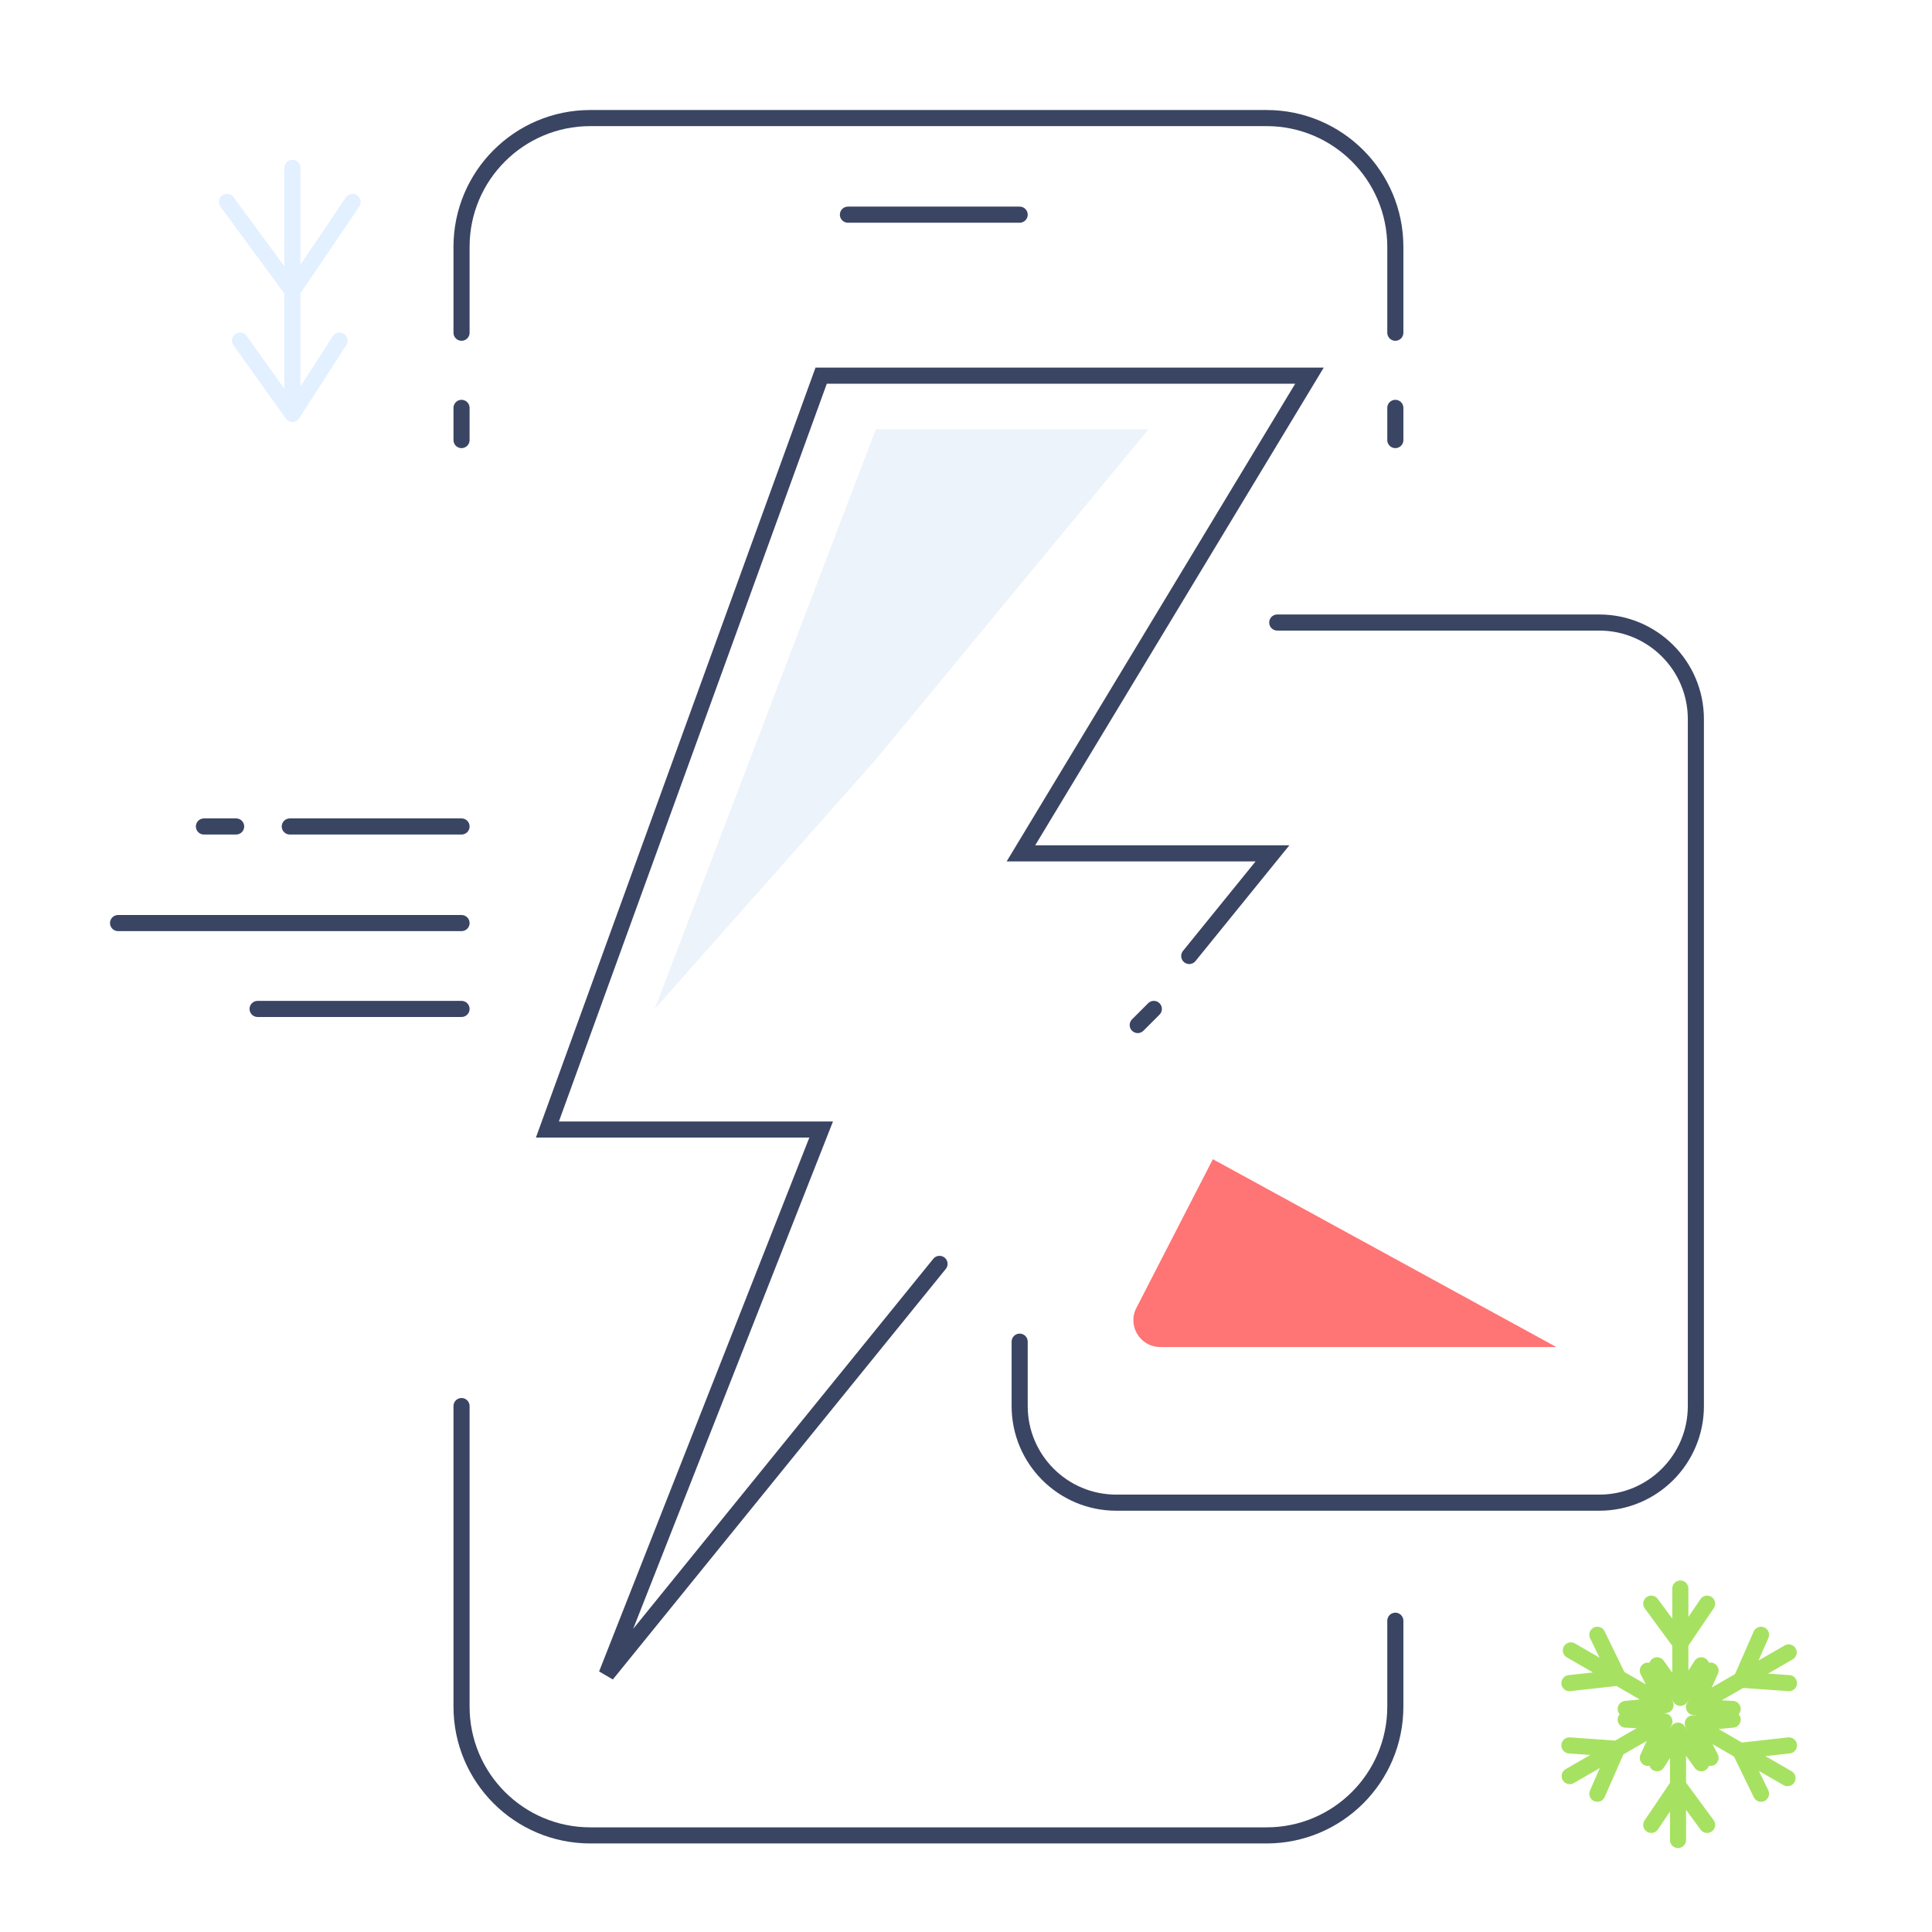 <svg width="180" height="180" viewBox="0 0 180 180" fill="none" xmlns="http://www.w3.org/2000/svg" xmlns:xlink="http://www.w3.org/1999/xlink">
<path d="M43 31V23C43 16.373 48.373 11 55 11H118C124.627 11 130 16.373 130 23V31M43 131V151V159C43 165.627 48.373 171 55 171H118C124.627 171 130 165.627 130 159V151" stroke="#3A4563" stroke-width="1.5" stroke-linecap="round"/>
<g id="Repeat group 9_inner" data-figma-trr="r6u1.3-0f">
<path d="M27.244 38.562V27.102M27.244 38.562L31.633 31.735M27.244 38.562L22.367 31.735M27.244 15.642V27.102M27.244 27.102L32.852 18.812M27.244 27.102L21.148 18.812" stroke="#E2F0FF" stroke-width="1.5" stroke-linecap="round"/>
</g>
<use xlink:href="#Repeat%20group%209_inner" transform="translate(36.883 -9.883) rotate(60)"/>
<use xlink:href="#Repeat%20group%209_inner" transform="translate(63.882 17.117) rotate(120)"/>
<use xlink:href="#Repeat%20group%209_inner" transform="translate(54 53.999) rotate(-180)"/>
<use xlink:href="#Repeat%20group%209_inner" transform="translate(17.117 63.882) rotate(-120)"/>
<use xlink:href="#Repeat%20group%209_inner" transform="translate(-9.883 36.883) rotate(-60)"/>
<path d="M95 125V131C95 135.971 99.029 140 104 140H149C153.971 140 158 135.971 158 131V67C158 62.029 153.971 58 149 58C138.54 58 128.168 58 119 58" stroke="#3A4563" stroke-width="1.5" stroke-linecap="round"/>
<path d="M43 38L43 41" stroke="#3A4563" stroke-width="1.5" stroke-linecap="round"/>
<path d="M130 38L130 41" stroke="#3A4563" stroke-width="1.5" stroke-linecap="round"/>
<path d="M22 77H19" stroke="#3A4563" stroke-width="1.5" stroke-linecap="round"/>
<path d="M11 86L43 86" stroke="#3A4563" stroke-width="1.5" stroke-linecap="round"/>
<path d="M24 94L43 94" stroke="#3A4563" stroke-width="1.5" stroke-linecap="round"/>
<path d="M27 77L43 77" stroke="#3A4563" stroke-width="1.5" stroke-linecap="round"/>
<path d="M79 20L95 20" stroke="#3A4563" stroke-width="1.5" stroke-linecap="round"/>
<path d="M87.534 117.753L56.515 156L76.505 105.236H51L76.505 35H122L95.117 79.506H118.553L110.799 89.067M107.5 94L106 95.5" stroke="#3A4563" stroke-width="1.5" stroke-linecap="round"/>
<path d="M81.597 40L61 94L81.597 70.76L107 40H81.597Z" fill="#EDF3FA"/>
<path d="M105.874 121.857L113 108L129 116.75L145 125.5H108.097C106.226 125.5 105.018 123.52 105.874 121.857Z" fill="#FF7474"/>
<path d="M156.554 158.187V153.093M156.554 158.187L158.505 155.152M156.554 158.187L154.387 155.152M156.554 148V153.093M156.554 153.093L159.047 149.409M156.554 153.093L153.845 149.409" stroke="#A7E162" stroke-width="1.5" stroke-linecap="round"/>
<path d="M157.823 159.045L162.234 156.498M157.823 159.045L161.427 159.217M157.823 159.045L159.368 155.65M166.646 153.951L162.234 156.498M162.234 156.498L166.672 156.814M162.234 156.498L164.071 152.309" stroke="#A7E162" stroke-width="1.5" stroke-linecap="round"/>
<path d="M157.715 160.573L162.126 163.119M157.715 160.573L159.368 163.779M157.715 160.573L161.427 160.213M166.537 165.666L162.126 163.119M162.126 163.119L164.071 167.12M162.126 163.119L166.672 162.615" stroke="#A7E162" stroke-width="1.5" stroke-linecap="round"/>
<path d="M156.338 161.243L156.338 166.336M156.338 161.243L154.387 164.277M156.338 161.243L158.505 164.277M156.338 171.43L156.338 166.336M156.338 166.336L153.845 170.021M156.338 166.336L159.047 170.021" stroke="#A7E162" stroke-width="1.5" stroke-linecap="round"/>
<path d="M155.068 160.385L150.657 162.932M155.068 160.385L151.465 160.213M155.068 160.385L153.524 163.779M146.246 165.478L150.657 162.932M150.657 162.932L146.22 162.615M150.657 162.932L148.821 167.12" stroke="#A7E162" stroke-width="1.5" stroke-linecap="round"/>
<path d="M155.177 158.857L150.766 156.31M155.177 158.857L153.524 155.65M155.177 158.857L151.465 159.217M146.355 153.764L150.766 156.31M150.766 156.31L148.821 152.309M150.766 156.31L146.22 156.814" stroke="#A7E162" stroke-width="1.5" stroke-linecap="round"/>
</svg>
